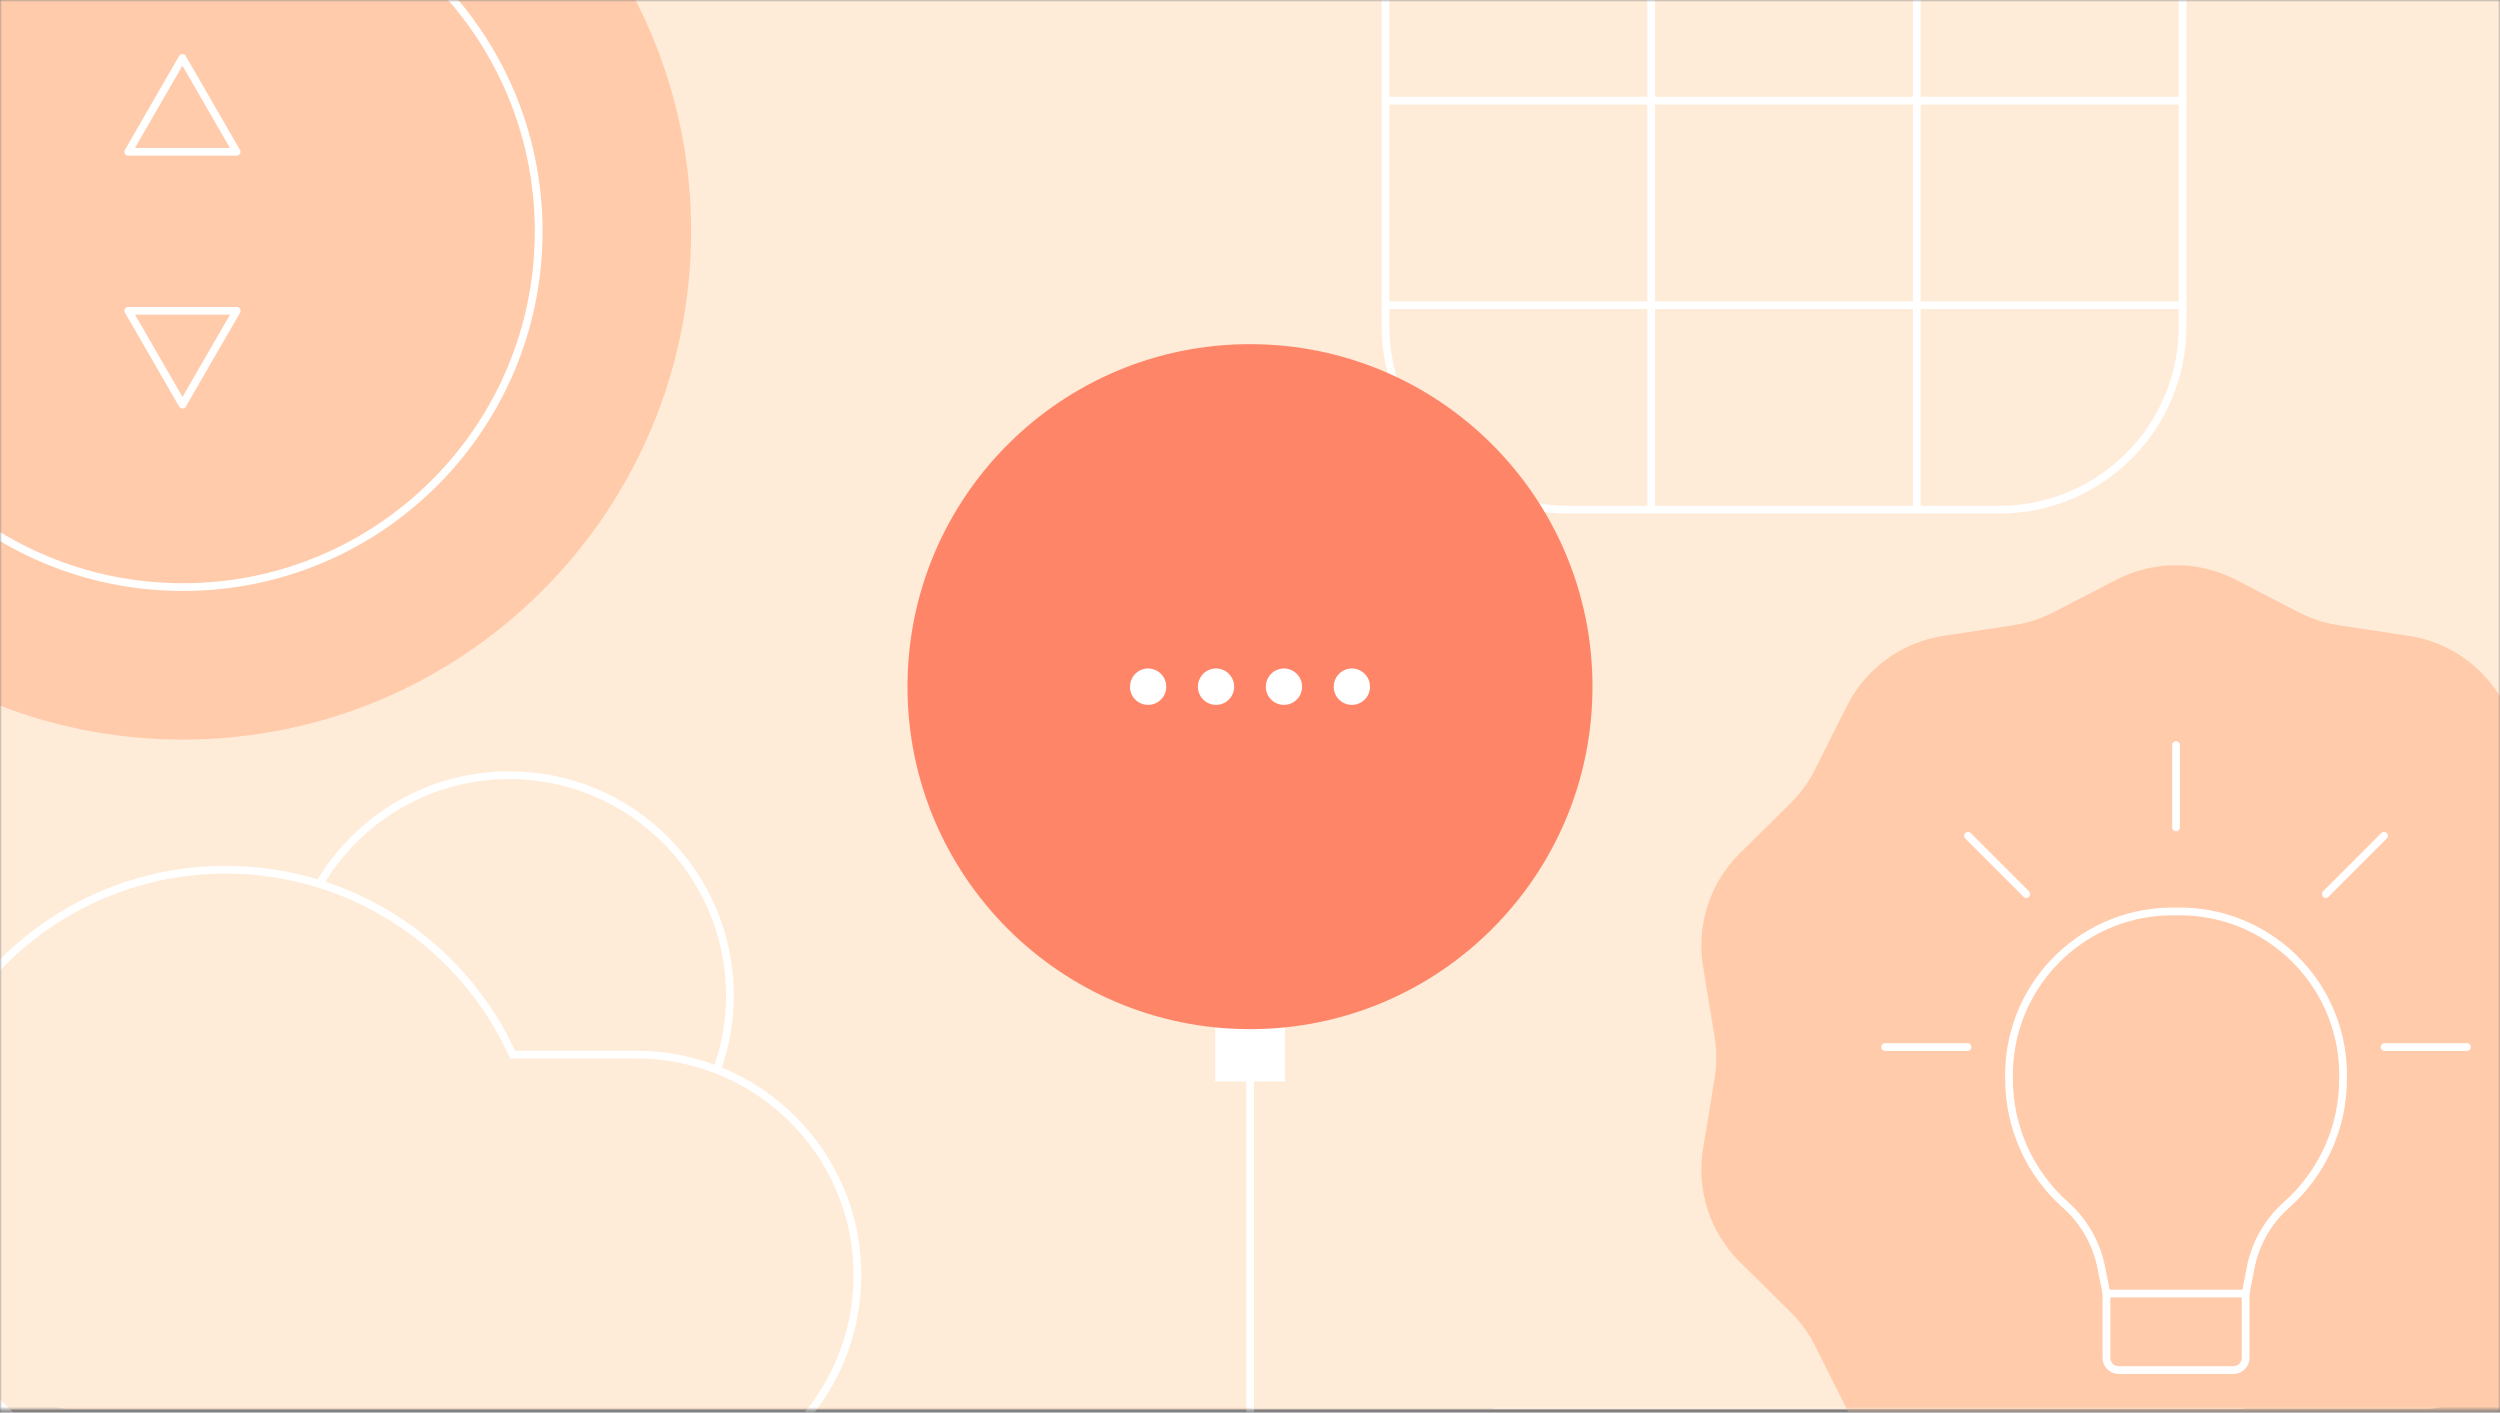 <svg width="646" height="365" viewBox="0 0 646 365" fill="none" xmlns="http://www.w3.org/2000/svg">
<rect x="0" y="0" width="646" height="365" fill="#808080" stroke="none"/>
<path d="M643.227 137.527H322.613V363.993H627.227C636.064 363.993 643.227 356.83 643.227 347.993V137.527Z" fill="#FFECD8"/>
<path d="M544.371 157.367H421.487C401.805 157.367 385.863 173.327 385.863 193.031V206.102H579.995V193.031C579.995 173.327 564.053 157.367 544.371 157.367Z" fill="#3B2C41"/>
<path d="M579.995 206.098H385.863V364H579.995V206.098Z" fill="white"/>
<path d="M438.38 325.526V275.222C438.38 273.974 438.647 272.726 439.181 271.585C439.698 270.443 440.464 269.427 441.426 268.607L477.317 237.936C478.884 236.598 480.879 235.867 482.945 235.867C485.011 235.867 487.006 236.598 488.574 237.936L524.465 268.624C525.427 269.445 526.192 270.443 526.709 271.585C527.243 272.744 527.511 273.974 527.511 275.24V325.544C527.511 327.844 526.602 330.055 524.964 331.678C523.343 333.319 521.134 334.228 518.818 334.228H447.037C445.897 334.228 444.774 333.996 443.723 333.568C442.673 333.123 441.711 332.498 440.909 331.678C440.108 330.876 439.466 329.913 439.021 328.861C438.594 327.791 438.362 326.667 438.38 325.526Z" fill="#00639B"/>
<path d="M457.918 310.919V282.923C457.918 282.334 458.043 281.746 458.292 281.211C458.541 280.694 458.898 280.212 459.343 279.82L480.307 261.899C481.038 261.275 481.982 260.918 482.944 260.918C483.905 260.918 484.849 261.275 485.58 261.899L506.544 279.82C506.99 280.212 507.346 280.676 507.595 281.211C507.845 281.746 507.969 282.334 507.969 282.923V310.901C507.969 311.971 507.542 313.005 506.776 313.772C506.01 314.539 504.977 314.967 503.908 314.967H461.997C460.928 314.967 459.895 314.539 459.129 313.772C458.345 313.023 457.918 312.006 457.918 310.919Z" stroke="white" stroke-width="4.589" stroke-miterlimit="10"/>
<path d="M627.227 2H322.613V137.523H643.227V18C643.227 9.163 636.064 2 627.227 2Z" fill="#3B2C41"/>
<path d="M578.121 72.566H386.679L363.078 137.528H602.773L578.121 72.566Z" fill="#FFCBAA"/>
<path d="M439.941 72.566C439.941 96.336 459.178 115.613 482.921 115.613C506.665 115.613 525.902 96.336 525.902 72.566" stroke="white" stroke-width="4.589" stroke-miterlimit="10"/>
<path d="M425.581 9.971C425.579 9.971 425.577 9.971 425.575 9.972C402.795 21.582 387.211 45.226 387.211 72.561H578.653C578.653 45.267 563.098 21.652 540.391 10.024C540.327 9.992 540.286 9.925 540.286 9.853C540.286 9.783 540.249 9.719 540.187 9.685C538.285 8.646 535.887 7.155 533.369 5.29C530.657 3.282 527.434 2 524.059 2H441.806C438.442 2 435.229 3.278 432.529 5.283C429.994 7.165 427.58 8.668 425.671 9.698C425.624 9.724 425.596 9.772 425.596 9.826V9.957C425.596 9.964 425.589 9.971 425.581 9.971Z" fill="#00639B"/>
<path d="M322.614 2H18C9.163 2 2 9.163 2 18V347.988C2 356.825 9.163 363.988 18 363.988H322.614V2Z" fill="#FFCBAA"/>
<path d="M2 310.488H322.614" stroke="white" stroke-width="4.589" stroke-miterlimit="10"/>
<path d="M2 94.856H21.125C29.962 94.856 37.125 102.019 37.125 110.855V232.014C37.125 240.851 29.962 248.014 21.125 248.014H2" stroke="white" stroke-width="4.589" stroke-miterlimit="10"/>
<path d="M37.125 171.422H2" stroke="white" stroke-width="4.589" stroke-miterlimit="10"/>
<path d="M238.309 59.258H86.312C77.476 59.258 70.312 66.421 70.312 75.258V294.492C70.312 303.329 77.476 310.492 86.312 310.492H238.309C247.146 310.492 254.309 303.329 254.309 294.492V75.258C254.309 66.421 247.146 59.258 238.309 59.258Z" fill="#3B2C41"/>
<path d="M200.802 317.622C200.802 327.75 191.511 335.329 181.589 333.296L83.1 313.107C75.656 311.581 70.312 305.031 70.312 297.433V72.305C70.312 64.707 75.656 58.156 83.1 56.631L181.589 36.442C191.511 34.408 200.802 41.988 200.802 52.116V317.622Z" fill="white"/>
<path d="M168.968 197.833C175.117 197.833 180.101 192.843 180.101 186.688C180.101 180.533 175.117 175.543 168.968 175.543C162.82 175.543 157.836 180.533 157.836 186.688C157.836 192.843 162.82 197.833 168.968 197.833Z" fill="#00639B"/>
<mask id="mask0_7738_29753" style="mask-type:alpha" maskUnits="userSpaceOnUse" x="0" y="0" width="646" height="365">
<path d="M646 0H0V364.272H646V0Z" fill="black"/>
</mask>
<g mask="url(#mask0_7738_29753)">
<path d="M646 0H0V364.272H646V0Z" fill="#FFECD8"/>
<path d="M185.259 276.447C187.395 270.453 188.615 264.047 188.615 257.318C188.615 225.826 163.098 200.309 131.605 200.309C110.682 200.309 92.451 211.614 82.527 228.41" stroke="white" stroke-width="2" stroke-miterlimit="10"/>
<path d="M185.258 276.444C178.833 273.932 171.871 272.514 164.55 272.514H132.465C122.937 251.555 104.795 235.333 82.544 228.407C74.899 226.02 66.752 224.746 58.319 224.746C13.332 224.746 -23.113 261.209 -23.113 306.178C-23.113 351.165 13.35 387.61 58.319 387.61C62.859 387.61 164.55 386.515 164.55 386.515C196.042 386.515 221.559 360.998 221.559 329.506C221.577 305.353 206.504 284.734 185.258 276.444Z" stroke="white" stroke-width="2" stroke-miterlimit="10"/>
<path d="M546.858 149.798C556.53 144.791 568.068 144.791 577.74 149.798L593.944 158.196C597.21 159.883 600.727 161.031 604.352 161.569L622.404 164.297C633.189 165.93 642.502 172.695 647.383 182.457L655.565 198.768C657.198 202.052 659.387 205.049 662.007 207.633L674.981 220.445C682.751 228.107 686.304 239.053 684.528 249.82L681.567 267.818C680.957 271.443 680.957 275.14 681.567 278.765L684.528 296.763C686.304 307.529 682.751 318.476 674.981 326.138L662.007 338.95C659.387 341.534 657.216 344.513 655.565 347.815L647.383 364.126C642.502 373.87 633.189 380.635 622.404 382.268L604.352 384.996C600.727 385.552 597.21 386.682 593.944 388.369L577.74 396.767C568.068 401.774 556.53 401.774 546.858 396.767L530.654 388.369C527.388 386.682 523.871 385.534 520.246 384.996L502.194 382.268C491.41 380.635 482.096 373.87 477.215 364.126L469.033 347.815C467.4 344.531 465.211 341.534 462.591 338.95L449.617 326.138C441.847 318.476 438.294 307.529 440.071 296.763L443.031 278.765C443.641 275.14 443.641 271.443 443.031 267.818L440.071 249.82C438.294 239.053 441.847 228.107 449.617 220.445L462.591 207.633C465.211 205.049 467.382 202.07 469.033 198.768L477.215 182.457C482.096 172.713 491.41 165.948 502.194 164.297L520.246 161.569C523.871 161.013 527.388 159.883 530.654 158.196L546.858 149.798Z" fill="#FFCBAA"/>
<path d="M580.27 334.246V350.719C580.359 352.46 579.014 353.931 577.291 354.021H547.288C545.547 353.931 544.219 352.442 544.309 350.719V334.246" stroke="white" stroke-width="2" stroke-miterlimit="10" stroke-linecap="round"/>
<path d="M544.311 334.252L543.055 327.989C541.924 321.673 538.73 315.912 533.993 311.588C524.5 303.297 519.081 291.275 519.135 278.678C518.633 255.35 537.151 236.024 560.479 235.521C561.089 235.503 561.699 235.503 562.291 235.521C585.619 235.019 604.945 253.538 605.448 276.865C605.466 277.475 605.466 278.086 605.448 278.678C605.484 291.293 600.064 303.297 590.554 311.588C585.817 315.912 582.622 321.673 581.492 327.989L580.272 334.252H544.311Z" stroke="white" stroke-width="2" stroke-miterlimit="10" stroke-linecap="round"/>
<path d="M562.289 213.82V192.52" stroke="white" stroke-width="2" stroke-miterlimit="10" stroke-linecap="round"/>
<path d="M523.598 231.024L508.543 215.969" stroke="white" stroke-width="2" stroke-miterlimit="10" stroke-linecap="round"/>
<path d="M508.399 270.559H487.117" stroke="white" stroke-width="2" stroke-miterlimit="10" stroke-linecap="round"/>
<path d="M600.992 231.024L616.03 215.969" stroke="white" stroke-width="2" stroke-miterlimit="10" stroke-linecap="round"/>
<path d="M616.172 270.559H637.472" stroke="white" stroke-width="2" stroke-miterlimit="10" stroke-linecap="round"/>
<path d="M47.267 191.108C119.799 191.108 178.585 132.304 178.585 59.773C178.585 -12.759 119.781 -71.562 47.267 -71.562C-25.282 -71.562 -84.086 -12.759 -84.086 59.773C-84.086 132.304 -25.282 191.108 47.267 191.108Z" fill="#FFCBAA"/>
<path d="M47.265 -32.152C-3.517 -32.152 -44.664 9.012 -44.664 59.777C-44.664 110.542 -3.517 151.706 47.265 151.706C98.048 151.706 139.195 110.542 139.195 59.777C139.195 9.012 98.048 -32.152 47.265 -32.152ZM54.156 92.436L47.158 104.566L40.159 92.436L33.161 80.305H61.172L54.156 92.436ZM33.143 39.231L40.141 27.1L47.14 14.97L54.138 27.1L61.136 39.231H33.143Z" stroke="white" stroke-width="2" stroke-miterlimit="10" stroke-linecap="round" stroke-linejoin="round"/>
<path d="M358.012 -26.824V84.288C358.012 110.487 379.24 131.715 405.439 131.715H516.551C542.75 131.715 563.978 110.487 563.978 84.288V-26.824H358.012Z" stroke="white" stroke-width="2" stroke-miterlimit="10"/>
<path d="M358.012 78.856H563.96" stroke="white" stroke-width="2" stroke-miterlimit="10"/>
<path d="M358.012 26.012H563.96" stroke="white" stroke-width="2" stroke-miterlimit="10"/>
<path d="M495.301 -26.824V131.697" stroke="white" stroke-width="2" stroke-miterlimit="10"/>
<path d="M426.668 -26.824V131.697" stroke="white" stroke-width="2" stroke-miterlimit="10"/>
<path d="M323.035 274.027V365.167" stroke="white" stroke-width="2" stroke-miterlimit="10"/>
<path d="M332.062 261.449H314.027V279.465H332.062V261.449Z" fill="white"/>
<path d="M322.998 265.934C371.879 265.934 411.5 226.33 411.5 177.432C411.5 128.569 371.879 88.93 322.998 88.93C274.117 88.93 234.496 128.551 234.496 177.432C234.496 226.33 274.117 265.934 322.998 265.934Z" fill="#FF8569"/>
<path d="M296.676 182.137C299.26 182.137 301.359 180.056 301.359 177.436C301.359 174.852 299.26 172.734 296.676 172.734C294.092 172.734 291.992 174.852 291.992 177.436C291.974 180.056 294.074 182.137 296.676 182.137Z" fill="white"/>
<path d="M314.223 182.137C316.807 182.137 318.906 180.056 318.906 177.436C318.906 174.852 316.807 172.734 314.223 172.734C311.639 172.734 309.539 174.852 309.539 177.436C309.539 180.056 311.639 182.137 314.223 182.137Z" fill="white"/>
<path d="M331.773 182.137C334.357 182.137 336.457 180.056 336.457 177.436C336.457 174.852 334.357 172.734 331.773 172.734C329.189 172.734 327.09 174.852 327.09 177.436C327.09 180.056 329.189 182.137 331.773 182.137Z" fill="white"/>
<path d="M349.324 182.137C351.908 182.137 354.008 180.056 354.008 177.436C354.008 174.852 351.908 172.734 349.324 172.734C346.74 172.734 344.641 174.852 344.641 177.436C344.623 180.056 346.74 182.137 349.324 182.137Z" fill="white"/>
</g>
</svg>
